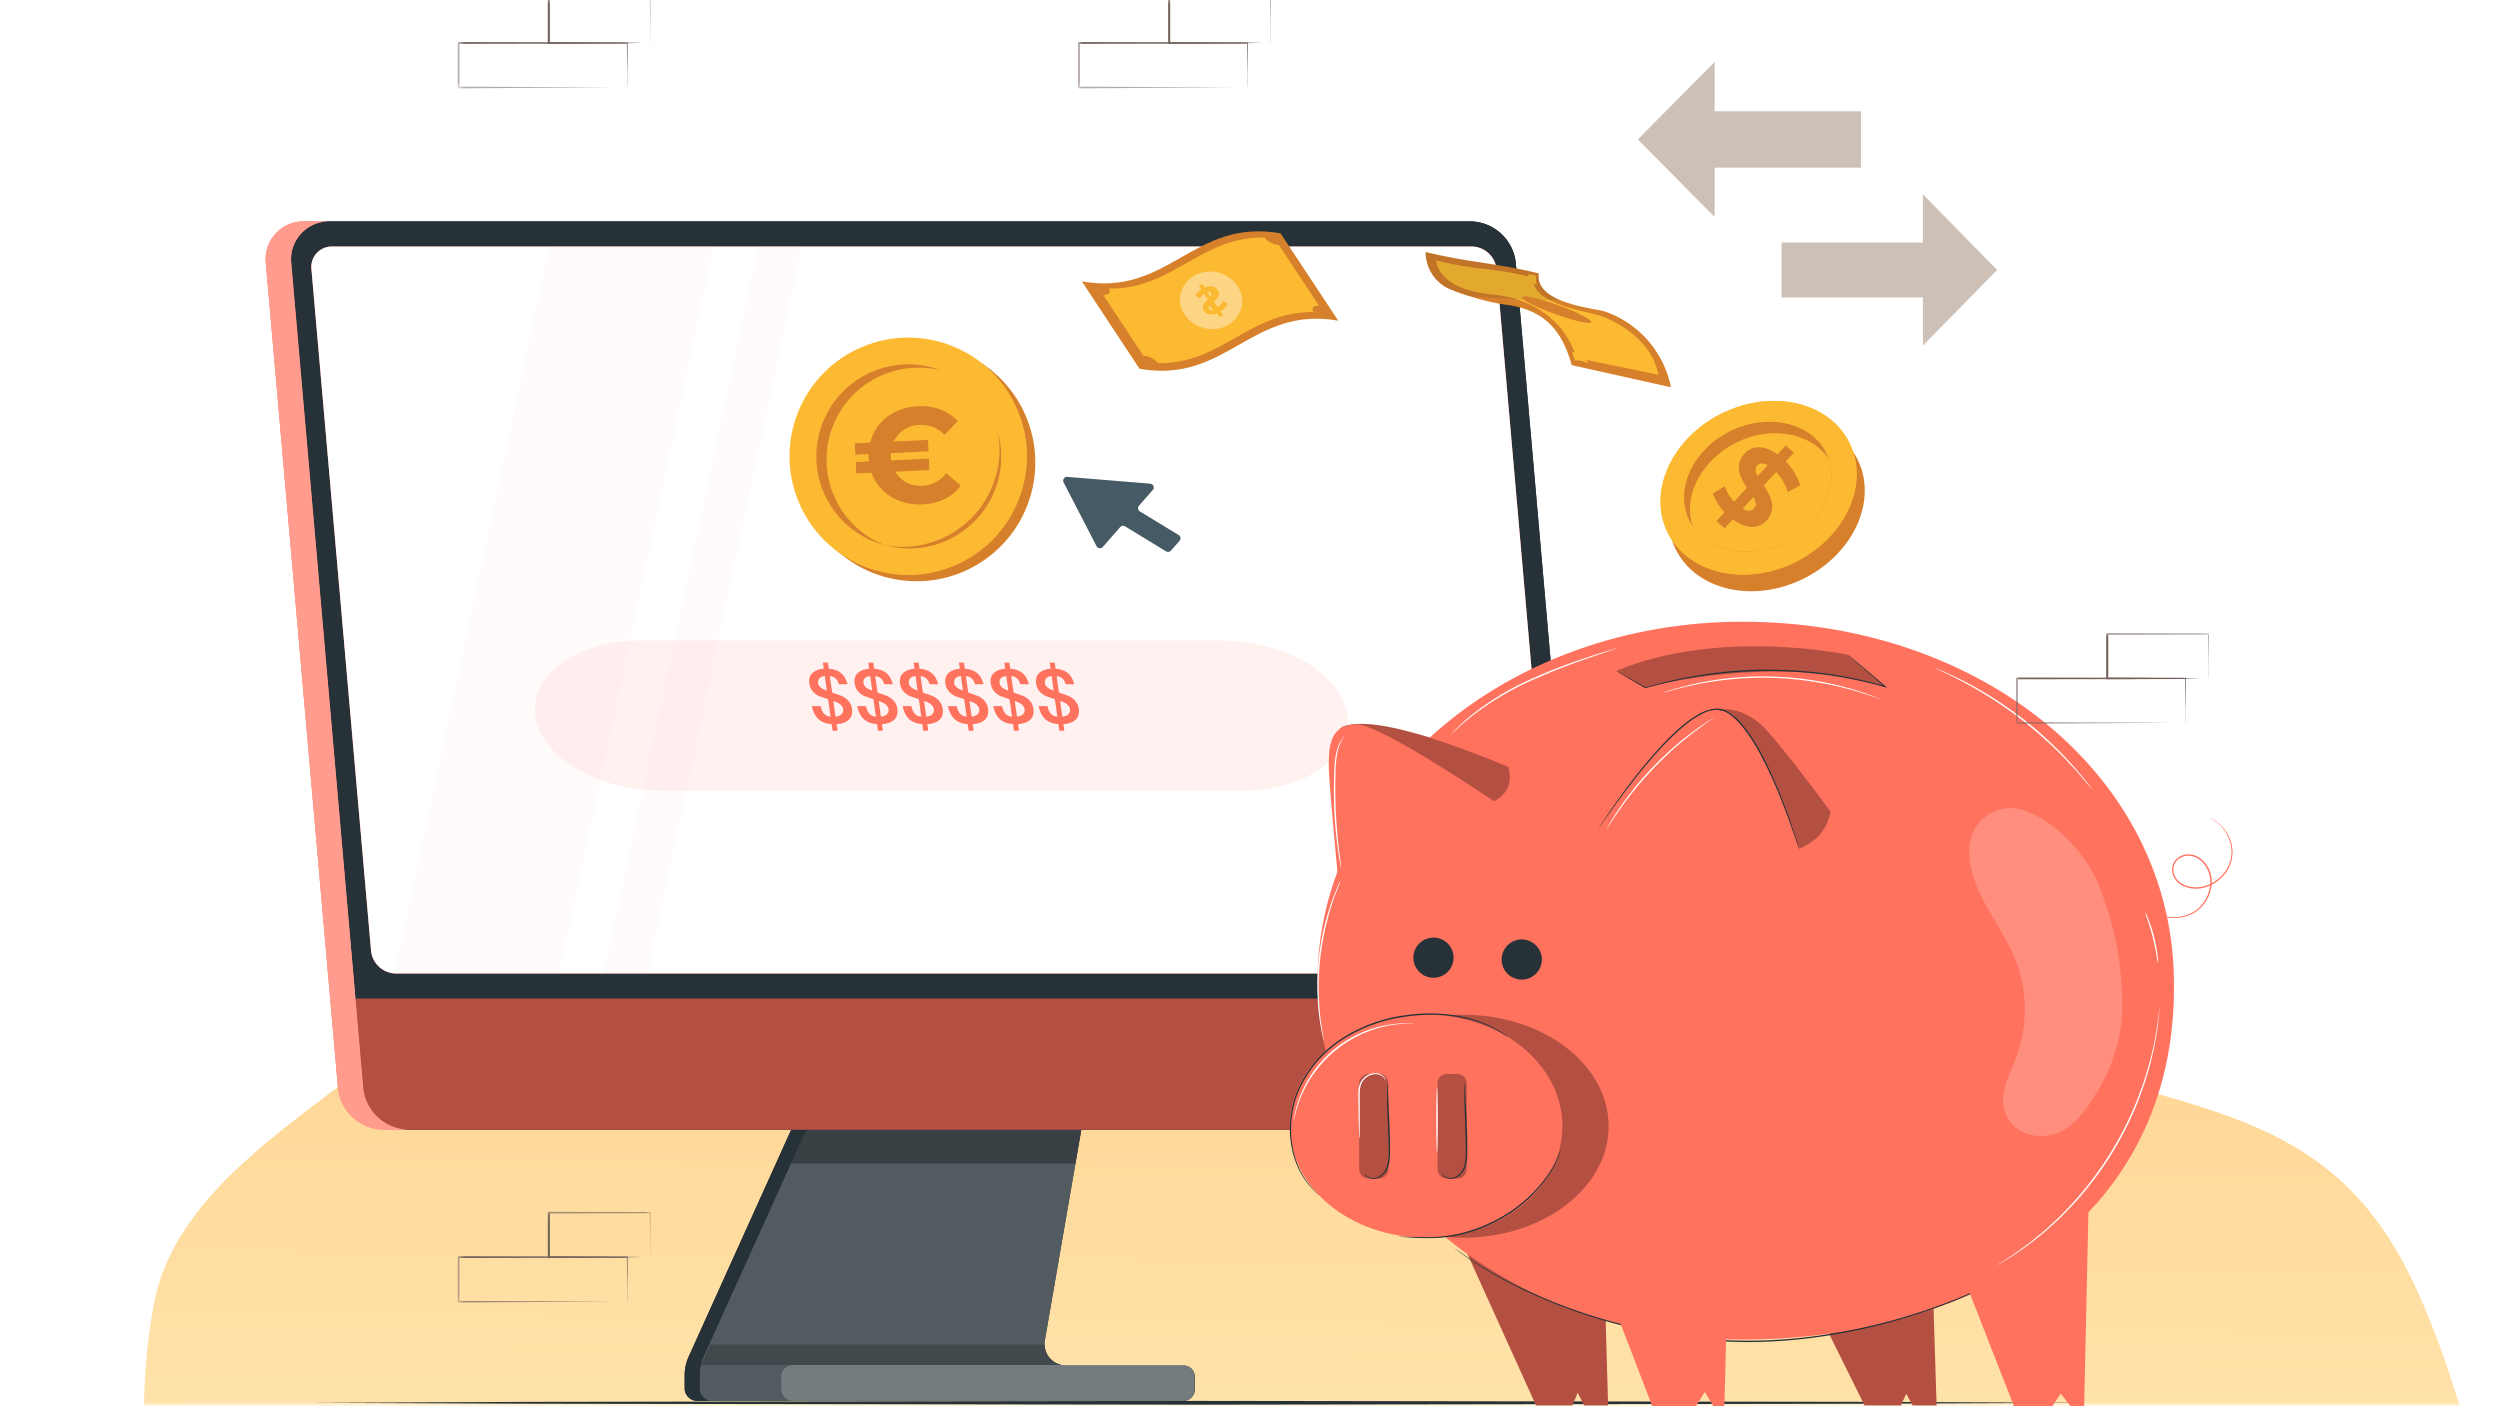<svg width="320" height="180" fill="none" xmlns="http://www.w3.org/2000/svg"><g clip-path="url(#a)"><mask id="b" style="mask-type:luminance" maskUnits="userSpaceOnUse" x="0" y="0" width="320" height="180"><path d="M320 0H0v180h320V0Z" fill="#fff"/></mask><g mask="url(#b)"><mask id="c" style="mask-type:luminance" maskUnits="userSpaceOnUse" x="0" y="0" width="320" height="180"><path d="M320 0H0v180h320V0Z" fill="#fff"/></mask><g mask="url(#c)"><path fill-rule="evenodd" clip-rule="evenodd" d="M328.977 246.488c-4.689 23.454-9.402 34.064-28.053 51.513-18.877 17.668-56.935 24.154-91.606 16.992-33.717-6.966-51.825-37.847-82.519-52.96-27.261-13.421-64.305-11.032-85.408-29.715-21.31-18.867-25.471-44.327-21.743-65.146 3.441-19.202 28.841-28.026 41.272-43.819 13.101-16.65 10.015-42.669 33.622-51.343 23.911-8.788 58.427-3.644 87.095 6.982 26.667 9.882 38.303 33.736 61.759 48.177 26.427 16.273 49.456 9.998 63.01 32.321 13.273 21.862 22.521 83.126 18.336 104.064l4.235-17.066Z" fill="url(#d)"/></g></g><mask id="e" style="mask-type:luminance" maskUnits="userSpaceOnUse" x="40" y="81" width="26" height="12"><path d="M65.364 81.033H40.673v11.62h24.691v-11.62Z" fill="#fff"/></mask><g mask="url(#e)" fill="#73625C"><path d="M62.364 92.55v-1.518c0-.97-.024-2.426-.039-4.187l.068.068-21.613.038c.048-.048-.112.107.106-.111v5.72l-.106-.121 15.38.048 4.539.03h.048l-4.514.029-15.453.106h-.107V86.83c.218-.218.058-.063.111-.111l21.575.044h.068v.067c0 1.8-.029 3.231-.039 4.226v1.388a.86.86 0 0 1-.024.106Z"/><path d="M65.29 86.84a.396.396 0 0 1 0-.106v-1.447c0-1.004 0-2.425-.043-4.153l.082.078-12.967.034.112-.112v5.701l-.15-.106 9.272.053 2.704.029h.99c-.077.005-.16.005-.237 0h-.709l-2.69.082-9.345.053h-.102v-5.802l.112-.111 12.967.034h.078v.077c0 1.756-.035 3.188-.044 4.197v1.13c0 .122-.015.248-.03.369Z"/></g><path d="m39.704 179.559 28.504-.122 28.504-.044 57.009-.079 57.008.079 28.504.044 28.504.122-28.504.117-28.504.044-57.008.079-57.009-.079-28.504-.044-28.504-.117ZM89.575 176.048v1.682a1.618 1.618 0 0 0 1.617 1.576h60.279a1.46 1.46 0 0 0 1.456-1.455v-1.617a1.46 1.46 0 0 0-1.456-1.456H136.44a2.748 2.748 0 0 1-2.749-2.733c0-.169.016-.331.049-.501l5.255-30.362h-34.243l-14.66 32.448a5.936 5.936 0 0 0-.517 2.418Z" fill="#263238"/><path opacity=".2" d="M152.887 176.226v1.617c0 .8-.638 1.447-1.439 1.455H91.152a1.619 1.619 0 0 1-1.617-1.576v-1.682a5.892 5.892 0 0 1 .525-2.426l14.692-32.432h34.244l-5.264 30.378a2.75 2.75 0 0 0 2.135 3.154c.185.04.38.056.574.056h14.991c.8 0 1.447.639 1.455 1.44v.016Z" fill="#fff"/><path d="m88.16 173.63 14.66-32.448h1.932l-14.66 32.448a5.973 5.973 0 0 0-.517 2.426v1.682a1.619 1.619 0 0 0 1.617 1.576h-1.94a1.619 1.619 0 0 1-1.617-1.576v-1.682c0-.841.177-1.666.525-2.426Z" fill="#263238"/><path opacity=".3" d="M104.753 141.182h34.244l-1.343 7.754h-36.402l3.501-7.754Z" fill="#000"/><path d="M198.393 144.594H52.299a5.946 5.946 0 0 1-5.805-5.345L37.252 33.681a4.85 4.85 0 0 1 4.851-5.344h146.118a5.933 5.933 0 0 1 5.806 5.344l9.242 105.568a4.85 4.85 0 0 1-4.876 5.345Z" fill="#263238"/><path d="m202.267 127.832 1.002 11.417a4.85 4.85 0 0 1-4.851 5.345H52.299a5.933 5.933 0 0 1-5.805-5.345l-1.003-11.417h156.776Z" fill="#FF725E"/><path opacity=".3" d="m202.267 127.832 1.002 11.417a4.85 4.85 0 0 1-4.851 5.345H52.299a5.933 5.933 0 0 1-5.805-5.345l-1.003-11.417" fill="#000"/><path d="M50.65 124.606h145.9a2.617 2.617 0 0 0 2.661-2.563c0-.114 0-.219-.017-.332l-7.641-87.262a3.23 3.23 0 0 0-3.153-2.894H42.508a2.616 2.616 0 0 0-2.66 2.563c0 .113 0 .218.016.331l7.633 87.254a3.237 3.237 0 0 0 3.153 2.903Z" fill="#FF725E"/><path opacity=".6" d="M50.65 124.606h145.9a2.617 2.617 0 0 0 2.661-2.563c0-.114 0-.219-.017-.332l-7.641-87.262a3.23 3.23 0 0 0-3.153-2.894H42.508a2.616 2.616 0 0 0-2.66 2.563c0 .113 0 .218.016.331l7.633 87.254a3.237 3.237 0 0 0 3.153 2.903Z" fill="#fff"/><path d="M38.902 28.337h3.234a4.855 4.855 0 0 0-4.876 4.827c0 .17 0 .347.025.517l9.21 105.568c.298 3 2.797 5.296 5.805 5.345h-3.234a5.952 5.952 0 0 1-5.806-5.345L34.026 33.681a4.849 4.849 0 0 1 4.876-5.344Z" fill="#FF725E"/><path opacity=".3" d="M38.902 28.337h3.234a4.855 4.855 0 0 0-4.876 4.827c0 .17 0 .347.025.517l9.21 105.568c.298 3 2.797 5.296 5.805 5.345h-3.234a5.952 5.952 0 0 1-5.806-5.345L34.026 33.681a4.849 4.849 0 0 1 4.876-5.344Z" fill="#fff"/><path d="M148.819 48.842a7.578 7.578 0 0 1-7.463 7.69H97.151a9.401 9.401 0 0 1-9.178-8.442v-.752c-.056-4.196 3.3-7.633 7.496-7.69h44.173a9.388 9.388 0 0 1 9.177 8.442v.752Z" fill="#FF725E"/><path d="M147.009 48.842c.056 4.189-3.291 7.633-7.48 7.69H97.152a9.401 9.401 0 0 1-9.178-8.442v-.752c-.056-4.196 3.3-7.633 7.496-7.69H137.83a9.39 9.39 0 0 1 9.178 8.442c-.008.25 0 .501 0 .752Z" fill="#fff" opacity=".1"/><path d="m92.85 89.287.09 1.06h-.81l-.088-1.051a4.421 4.421 0 0 1-2.426-.81l.348-.962a3.981 3.981 0 0 0 1.956.728l-.17-1.9c-1.075-.259-2.231-.599-2.345-1.916-.08-.962.542-1.803 2.006-1.949l-.089-1.067h.809l.088 1.051a4.223 4.223 0 0 1 1.973.574l-.299.962a4.127 4.127 0 0 0-1.617-.517l.17 1.916c1.075.259 2.248.59 2.369 1.9.145.995-.493 1.828-1.965 1.981Zm-1.132-4.043-.146-1.682c-.662.106-.921.445-.88.858.04.412.46.647 1.026.808v.016Zm1.949 2.192c-.04-.461-.477-.68-1.06-.81l.154 1.675c.68-.154.954-.486.906-.882v.017ZM100.435 87.177c.105 1.164-.655 2.126-2.426 2.126a4.44 4.44 0 0 1-2.563-.768l.437-.954a3.404 3.404 0 0 0 2.013.655c.882 0 1.367-.388 1.31-1.019-.056-.63-.493-1.027-1.868-1.027h-1.617v-3.614h3.89l.097 1.035h-2.855v1.536h.631c1.989 0 2.846.85 2.951 2.03ZM101.042 85.891c-.194-2.175.889-3.404 2.466-3.404 1.577 0 2.887 1.23 3.073 3.404.186 2.175-.898 3.412-2.474 3.412-1.577 0-2.879-1.228-3.065-3.412Zm4.302 0c-.146-1.617-.809-2.337-1.747-2.337-.938 0-1.455.736-1.318 2.337.138 1.601.809 2.345 1.73 2.345.922 0 1.472-.744 1.335-2.345ZM107.462 85.891c-.194-2.175.889-3.404 2.466-3.404 1.577 0 2.887 1.23 3.073 3.404.185 2.175-.898 3.412-2.474 3.412-1.577 0-2.919-1.228-3.065-3.412Zm4.302 0c-.146-1.617-.809-2.337-1.739-2.337s-1.464.736-1.326 2.337c.137 1.601.808 2.345 1.73 2.345.922 0 1.431-.744 1.294-2.345h.041ZM113.8 85.891c-.194-2.175.89-3.404 2.426-3.404s2.886 1.23 3.072 3.404c.186 2.175-.897 3.412-2.474 3.412-1.577 0-2.838-1.228-3.024-3.412Zm4.301 0c-.145-1.617-.808-2.337-1.738-2.337-.93 0-1.463.736-1.326 2.337.138 1.601.809 2.345 1.731 2.345.921 0 1.471-.744 1.333-2.345ZM121.805 88.487c.017.275-.04.55-.145.809l-.364 1.333h-.809l.251-1.447a.8.8 0 0 1-.509-.703.682.682 0 0 1 .533-.801c.057-.008.114-.016.17-.008.445-.032.833.3.873.744v.073ZM122.266 85.891c-.194-2.175.889-3.404 2.466-3.404 1.576 0 2.886 1.23 3.072 3.404.186 2.175-.897 3.412-2.474 3.412-1.577 0-2.878-1.228-3.064-3.412Zm4.301 0c-.145-1.617-.808-2.337-1.738-2.337-.93 0-1.464.736-1.326 2.337.137 1.601.808 2.345 1.73 2.345.922 0 1.472-.744 1.334-2.345ZM128.646 85.891c-.194-2.175.898-3.404 2.467-3.404 1.568 0 2.886 1.23 3.072 3.404.186 2.175-.889 3.412-2.474 3.412-1.585 0-2.879-1.228-3.065-3.412Zm4.302 0c-.145-1.617-.809-2.337-1.739-2.337-.929 0-1.463.736-1.326 2.337.138 1.601.809 2.345 1.731 2.345s1.472-.744 1.334-2.345ZM138.098 86.32l-.331-3.744h1.229l.323 3.695c.121 1.367.809 1.957 1.86 1.957 1.051 0 1.617-.59 1.504-1.957l-.324-3.695h1.213l.332 3.744c.17 1.932-.809 2.983-2.636 2.983a2.955 2.955 0 0 1-3.162-2.74c0-.081-.008-.162 0-.243h-.008ZM145.263 88.511l.347-.962c.655.469 1.44.727 2.248.736 1.035 0 1.439-.372 1.391-.865-.121-1.432-3.979-.494-4.197-2.96-.097-1.067.679-1.973 2.499-1.973a4.497 4.497 0 0 1 2.256.582l-.299.962a3.923 3.923 0 0 0-1.876-.525c-1.027 0-1.407.396-1.359.897.122 1.415 3.97.494 4.181 2.927.096 1.068-.688 1.973-2.507 1.973a4.66 4.66 0 0 1-2.684-.792ZM151.271 82.576h2.894a3.662 3.662 0 0 1 3.914 3.315c.17 1.99-1.181 3.324-3.332 3.324h-2.902l-.574-6.639Zm3.331 5.595a2.01 2.01 0 0 0 2.24-1.738 2.047 2.047 0 0 0 0-.542 2.436 2.436 0 0 0-2.563-2.28h-1.691l.397 4.552h1.625l-.008.008ZM158.911 88.487a.692.692 0 0 1 .711-.809c.445 0 .809.364.809.809a.696.696 0 0 1-.574.8c-.04 0-.089.009-.13.009a.858.858 0 0 1-.816-.81Z" fill="#FF725E"/><g opacity=".2" fill="#fff"><path d="m106.652 45.05-1.407 5.79h-1.14l-1.811-4.286-1.075 4.285h-1.148l-2.427-5.79h1.116l1.82 4.4 1.115-4.4h.995l1.844 4.432 1.099-4.431h1.019ZM107.356 45.074a.57.57 0 0 1 .501-.623h.105a.687.687 0 0 1 .711.599.574.574 0 0 1-.492.647h-.114a.696.696 0 0 1-.711-.623Zm.259 1.35h1.027l.387 4.415h-1.034l-.38-4.415ZM113.024 50.62a1.542 1.542 0 0 1-.97.292 1.495 1.495 0 0 1-1.61-1.366v-.122l-.186-2.126h-.727l-.073-.809h.728l-.089-1.01h1.035l.089 1.01h1.18l.073.809h-1.181l.178 2.102a.633.633 0 0 0 .598.663h.074a.943.943 0 0 0 .566-.178l.323.736h-.008ZM118.021 48.309l.226 2.53h-1.035l-.21-2.425c-.073-.809-.493-1.173-1.156-1.173-.664 0-1.189.453-1.116 1.334l.194 2.232h-.995l-.541-6.137h1.035l.193 2.232c.373-.389.89-.59 1.424-.559a1.9 1.9 0 0 1 1.981 1.82v.146ZM123.39 44.702l.534 6.137h-.995l-.048-.566a1.631 1.631 0 0 1-1.407.623 2.43 2.43 0 0 1-2.426-2.264 2.057 2.057 0 0 1 1.9-2.208 2.056 2.056 0 0 1 1.609.59l-.194-2.272 1.027-.04Zm-.679 3.93a1.435 1.435 0 0 0-1.431-1.383 1.174 1.174 0 0 0-1.197 1.383c.025.776.663 1.39 1.439 1.383a1.157 1.157 0 0 0 1.213-1.1c0-.097 0-.186-.024-.283ZM127.449 46.376l.08.987h-.242c-.809 0-1.237.468-1.164 1.366l.194 2.143h-1.067l-.389-4.415h.987l.056.647c.324-.526.93-.809 1.545-.728ZM132.154 48.252l.227 2.587h-.97l-.049-.533a1.428 1.428 0 0 1-1.342.59 1.612 1.612 0 0 1-1.755-1.318c-.065-.736.38-1.318 1.714-1.318h1.149v-.065c-.057-.606-.453-.962-1.189-.962a2.023 2.023 0 0 0-1.294.437l-.477-.752a2.9 2.9 0 0 1 1.828-.542 1.91 1.91 0 0 1 2.142 1.641c.008.081.016.154.016.235Zm-.921 1.205-.049-.51h-1.083c-.704 0-.874.267-.809.59.065.324.364.607.898.607.461.032.889-.25 1.043-.687ZM140.128 46.424l-1.245 4.415h-.995l-1.407-3.04-.889 3.04h-.995l-2.005-4.415h.978l1.448 3.235.929-3.235h.874L138.3 49.7l.906-3.275h.922Z"/></g><path d="m94.257 75.34.202 2.336H93.23l-.21-2.32-2.976-4.31h1.31l2.231 3.234 1.675-3.234h1.212l-2.215 4.293ZM96.546 75.145a2.29 2.29 0 0 1 1.98-2.57c.146-.017.3-.025.445-.017a2.82 2.82 0 0 1 2.927 2.587 2.294 2.294 0 0 1-2.425 2.596 2.826 2.826 0 0 1-2.927-2.596Zm4.196 0a1.62 1.62 0 0 0-1.617-1.576 1.342 1.342 0 0 0-1.383 1.285c0 .097 0 .194.024.291 0 .89.728 1.618 1.618 1.618a1.338 1.338 0 0 0 1.391-1.278c0-.114 0-.227-.033-.34ZM107.753 72.614l.444 5.062h-1.132l-.056-.639c-.38.47-.962.736-1.569.704a2.208 2.208 0 0 1-2.361-2.038v-.194l-.259-2.895h1.189l.235 2.733c.081.922.557 1.35 1.302 1.35.743 0 1.342-.509 1.253-1.52l-.227-2.563h1.189-.008ZM112.231 72.558l.097 1.132a1.619 1.619 0 0 0-.275 0c-.897 0-1.423.534-1.334 1.568l.219 2.426h-1.189l-.437-5.061h1.124l.065.743a1.817 1.817 0 0 1 1.73-.808ZM115.886 71.046h1.229l.582 6.63h-1.237l-.574-6.63ZM124.102 74.781l.259 2.895h-1.188l-.243-2.749c-.073-.898-.558-1.334-1.318-1.334s-1.366.51-1.277 1.528l.226 2.555h-1.189l-.444-5.062h1.132l.056.655a2.026 2.026 0 0 1 1.682-.711 2.195 2.195 0 0 1 2.304 2.078v.145ZM125.249 75.145a2.32 2.32 0 0 1 2.03-2.58c.162-.015.323-.023.485 0a2.512 2.512 0 0 1 2.264 1.181l-.865.526a1.617 1.617 0 0 0-1.318-.695 1.34 1.34 0 0 0-1.415 1.261c0 .105 0 .21.016.315 0 .89.72 1.618 1.617 1.618h.057a1.3 1.3 0 0 0 1.197-.704l.954.534a2.059 2.059 0 0 1-2.054 1.18 2.858 2.858 0 0 1-2.968-2.628v-.008ZM130.707 75.145a2.31 2.31 0 0 1 1.998-2.58c.153-.015.315-.023.469-.007a2.832 2.832 0 0 1 2.927 2.587 2.317 2.317 0 0 1-1.989 2.588 1.967 1.967 0 0 1-.486.008 2.837 2.837 0 0 1-2.919-2.596Zm4.197 0a1.62 1.62 0 0 0-1.617-1.576 1.328 1.328 0 0 0-1.383 1.269c0 .105 0 .21.024.307 0 .89.728 1.618 1.617 1.618a1.333 1.333 0 0 0 1.391-1.262c0-.121 0-.243-.032-.356ZM145.666 74.781l.259 2.895h-1.189l-.242-2.749c-.073-.898-.534-1.334-1.254-1.334-.719 0-1.269.51-1.18 1.52l.226 2.563h-1.188l-.235-2.749c-.081-.898-.542-1.334-1.261-1.334-.72 0-1.269.51-1.181 1.52l.227 2.563h-1.189l-.437-5.062h1.165l.056.647a1.922 1.922 0 0 1 1.618-.703 2.06 2.06 0 0 1 1.778.849 2.307 2.307 0 0 1 4.092 1.374h-.065ZM152.038 75.525h-3.97c.227.76.954 1.27 1.746 1.213.502.033.995-.17 1.326-.55l.704.728a2.368 2.368 0 0 1-1.965.809 2.844 2.844 0 0 1-3.024-2.596 2.272 2.272 0 0 1 2.386-2.587 2.74 2.74 0 0 1 2.789 2.62c.008.113.008.25.008.363Zm-4.043-.809h2.871a1.54 1.54 0 0 0-1.544-1.228 1.257 1.257 0 0 0-1.327 1.18v.073-.025Z" fill="#FF725E"/><g opacity=".1" fill="#fff"><path d="M102.659 31.563h-5.62l-19.77 93.043h5.612l19.778-93.043ZM71.594 124.606l19.778-93.043H70.284l-19.778 93.043h21.088Z"/></g><path opacity=".2" d="M99.99 176.242v1.544c0 .841.679 1.52 1.52 1.52h49.93c.8 0 1.447-.655 1.447-1.455v-1.617c0-.801-.647-1.448-1.447-1.455h-14.999c-.186 0-.372-.017-.558-.057H101.51c-.841 0-1.52.679-1.52 1.52Z" fill="#fff"/><path opacity=".2" d="M89.72 174.722h46.162a2.746 2.746 0 0 1-2.183-2.62H90.901l-1.18 2.62Z" fill="#000"/><path d="M147.566 59.257h-7.294l2.523-6.428 4.771 6.428Z" fill="#fff"/><path d="M145.634 63.655h-1.706l-1.52-8.708h1.698l1.528 8.708Z" fill="#fff"/><path d="M89.575 176.048v1.682a1.618 1.618 0 0 0 1.617 1.576h60.279a1.46 1.46 0 0 0 1.456-1.455v-1.617a1.46 1.46 0 0 0-1.456-1.456H136.44a2.748 2.748 0 0 1-2.749-2.733c0-.169.016-.331.049-.501l5.255-30.362h-34.243l-14.66 32.448a5.936 5.936 0 0 0-.517 2.418Z" fill="#263238"/><path opacity=".2" d="M152.887 176.226v1.617c0 .8-.638 1.447-1.439 1.455H91.152a1.619 1.619 0 0 1-1.617-1.576v-1.682a5.892 5.892 0 0 1 .525-2.426l14.692-32.432h34.244l-5.264 30.378a2.75 2.75 0 0 0 2.135 3.154c.185.04.38.056.574.056h14.991c.8 0 1.447.639 1.455 1.44v.016Z" fill="#fff"/><path d="m88.16 173.63 14.66-32.448h1.932l-14.66 32.448a5.973 5.973 0 0 0-.517 2.426v1.682a1.619 1.619 0 0 0 1.617 1.576h-1.94a1.619 1.619 0 0 1-1.617-1.576v-1.682c0-.841.177-1.666.525-2.426Z" fill="#263238"/><path opacity=".3" d="M104.753 141.182h34.244l-1.343 7.754h-36.402l3.501-7.754Z" fill="#000"/><path d="M198.393 144.594H52.299a5.946 5.946 0 0 1-5.805-5.345L37.252 33.681a4.85 4.85 0 0 1 4.851-5.344h146.118a5.933 5.933 0 0 1 5.806 5.344l9.242 105.568a4.85 4.85 0 0 1-4.876 5.345Z" fill="#263238"/><path d="m202.267 127.832 1.002 11.417a4.85 4.85 0 0 1-4.851 5.345H52.299a5.933 5.933 0 0 1-5.805-5.345l-1.003-11.417h156.776Z" fill="#FF725E"/><path opacity=".3" d="m202.267 127.832 1.002 11.417a4.85 4.85 0 0 1-4.851 5.345H52.299a5.933 5.933 0 0 1-5.805-5.345l-1.003-11.417" fill="#000"/><path d="M50.65 124.606h145.9a2.617 2.617 0 0 0 2.661-2.563c0-.114 0-.219-.017-.332l-7.641-87.262a3.23 3.23 0 0 0-3.153-2.894H42.508a2.616 2.616 0 0 0-2.66 2.563c0 .113 0 .218.016.331l7.633 87.254a3.237 3.237 0 0 0 3.153 2.903Z" fill="#FF725E"/><path d="M50.65 124.606h145.9a2.617 2.617 0 0 0 2.661-2.563c0-.114 0-.219-.017-.332l-7.641-87.262a3.23 3.23 0 0 0-3.153-2.894H42.508a2.616 2.616 0 0 0-2.66 2.563c0 .113 0 .218.016.331l7.633 87.254a3.237 3.237 0 0 0 3.153 2.903Z" fill="#fff"/><path d="M38.902 28.337h3.234a4.855 4.855 0 0 0-4.876 4.827c0 .17 0 .347.025.517l9.21 105.568c.298 3 2.797 5.296 5.805 5.345h-3.234a5.952 5.952 0 0 1-5.806-5.345L34.026 33.681a4.849 4.849 0 0 1 4.876-5.344Z" fill="#FF725E"/><path opacity=".3" d="M38.902 28.337h3.234a4.855 4.855 0 0 0-4.876 4.827c0 .17 0 .347.025.517l9.21 105.568c.298 3 2.797 5.296 5.805 5.345h-3.234a5.952 5.952 0 0 1-5.806-5.345L34.026 33.681a4.849 4.849 0 0 1 4.876-5.344Z" fill="#fff"/><g filter="url(#f)" opacity=".1"><path d="M170.503 90.458c.1 4.768-5.799 8.69-13.178 8.754H82.659c-8.377-.101-15.315-4.225-16.17-9.61v-.856c-.1-4.777 5.813-8.69 13.207-8.754h74.637c8.377.092 15.329 4.225 16.17 9.61-.014.285 0 .57 0 .856Z" fill="#FF725E"/></g><g opacity=".1" fill="#FFD8D8"><path d="M102.659 31.563h-5.62l-19.77 93.043h5.612l19.778-93.043ZM71.594 124.606l19.778-93.043H70.284l-19.778 93.043h21.088Z"/></g><path opacity=".2" d="M99.99 176.242v1.544c0 .841.679 1.52 1.52 1.52h49.93c.8 0 1.447-.655 1.447-1.455v-1.617c0-.801-.647-1.448-1.447-1.455h-14.999c-.186 0-.372-.017-.558-.057H101.51c-.841 0-1.52.679-1.52 1.52Z" fill="#fff"/><path opacity=".2" d="M89.72 174.722h46.162a2.746 2.746 0 0 1-2.183-2.62H90.901l-1.18 2.62Z" fill="#000"/><path d="m186.954 158.555 9.659 21.334h4.664l.669-1.629.827 1.629h3.059l-.354-12.455-.15-7.358-18.374-1.521Z" fill="#FF725E"/><path opacity=".3" d="m186.954 158.555 9.659 21.334h4.664l.669-1.629.827 1.629h3.059l-.354-12.455-.15-7.358-18.374-1.521Z" fill="#000"/><path d="m229.238 160.842 9.424 19.047h4.663l.666-1.492.83 1.492h3.06l-.358-11.402-.15-6.736-18.135-.909Z" fill="#FF725E"/><path opacity=".3" d="m229.238 160.842 9.424 19.047h4.663l.666-1.492.83 1.492h3.06l-.358-11.402-.15-6.736-18.135-.909Z" fill="#000"/><path d="m282.832 104.704.085.032.251.107c.315.158.608.355.877.584.429.365.791.802 1.073 1.288.373.645.591 1.367.637 2.108a4.402 4.402 0 0 1-.655 2.584 5.03 5.03 0 0 1-2.326 1.986 4.115 4.115 0 0 1-3.353 0 2.463 2.463 0 0 1-1.242-1.316 1.925 1.925 0 0 1 .172-1.844 2.19 2.19 0 0 1 1.643-.873 2.563 2.563 0 0 1 1.721.566 3.735 3.735 0 0 1 1.382 3.038 4.794 4.794 0 0 1-1.074 2.863 4.307 4.307 0 0 1-1.045.938 4.922 4.922 0 0 1-1.178.533 5.379 5.379 0 0 1-2.197.165 5.967 5.967 0 0 1-1.607-.444 5.364 5.364 0 0 1-.92-.509l-.218-.164a.396.396 0 0 1-.072-.065c.39.262.806.487 1.239.67a5.955 5.955 0 0 0 1.589.408 5.393 5.393 0 0 0 2.147-.186 5.063 5.063 0 0 0 1.138-.53c.38-.247.719-.558.998-.916a4.623 4.623 0 0 0 1.013-2.77 3.575 3.575 0 0 0-1.32-2.888 2.414 2.414 0 0 0-1.6-.53 2.027 2.027 0 0 0-1.503.798 1.755 1.755 0 0 0-.151 1.668c.215.54.627.977 1.153 1.224a3.979 3.979 0 0 0 3.221 0 4.862 4.862 0 0 0 2.258-1.908 4.258 4.258 0 0 0 .655-2.505 4.739 4.739 0 0 0-.598-2.065 4.989 4.989 0 0 0-1.012-1.281 5.473 5.473 0 0 0-1.181-.766Z" fill="#FF725E"/><path d="M278.22 124.005c1.403 31.655-25.134 47.452-55.176 47.452-30.041 0-54.398-20.568-54.398-45.939 0-25.37 24.336-45.938 54.398-45.938 30.063 0 54.052 19.079 55.176 44.425Z" fill="#FF725E"/><path opacity=".3" d="M219.253 90.925s3.618-1.156 6.982 2.666c3.365 3.823 8.088 10.319 8.088 10.319-.422 2.114-1.656 3.761-4.05 4.741l-11.02-17.726Z" fill="#000"/><path d="M187.276 158.43c10.286 0 18.625-6.39 18.625-14.273 0-7.882-8.339-14.272-18.625-14.272s-18.625 6.39-18.625 14.272c0 7.883 8.339 14.273 18.625 14.273ZM204.647 106s10.916-16.936 15.916-15.096c5 1.84 9.691 17.747 9.691 17.747M192.304 102.12l-.512-4.588s-6.832-2.863-12.955-4.255c-6.124-1.393-7.326 0-7.326 0l9.684 13.567 11.109-4.724Z" fill="#FF725E"/><path opacity=".3" d="m206.874 85.876 3.622 2.147s17.536-4.653 31.014 0l-4.942-4.206s-16.338-3.507-29.694 2.059ZM187.276 158.43c10.286 0 18.625-6.39 18.625-14.273 0-7.882-8.339-14.272-18.625-14.272s-18.625 6.39-18.625 14.272c0 7.883 8.339 14.273 18.625 14.273Z" fill="#000"/><path d="M182.545 158.43c9.635 0 17.447-6.39 17.447-14.273 0-7.882-7.812-14.272-17.447-14.272-9.636 0-17.447 6.39-17.447 14.272 0 7.883 7.811 14.273 17.447 14.273Z" fill="#FF725E"/><path opacity=".3" d="M176.515 137.461h-1.342c-.66 0-1.195.535-1.195 1.196v11.001c0 .66.535 1.195 1.195 1.195h1.342c.66 0 1.195-.535 1.195-1.195v-11.001c0-.661-.535-1.196-1.195-1.196ZM186.539 137.461h-1.342c-.66 0-1.195.535-1.195 1.196v11.001c0 .66.535 1.195 1.195 1.195h1.342c.66 0 1.196-.535 1.196-1.195v-11.001c0-.661-.536-1.196-1.196-1.196ZM191.245 102.567c1.571-.884 2.412-2.208 1.821-4.395 0 0-8.106-3.496-14.229-4.895-6.124-1.4-7.326 0-7.326 0l9.684 13.567 10.05-4.277Z" fill="#000"/><path d="m191.793 102.939-1.22-.819c-3.612-2.412-14.162-9.305-16.821-9.38-3.672-.108-3.679 3.06-3.672 5.507 0 1.736 1.431 16.821 1.431 16.821" fill="#FF725E"/><path d="M230.255 108.651s-.018-.032-.044-.103l-.103-.312-.401-1.199c-.358-1.037-.88-2.537-1.596-4.363a56.596 56.596 0 0 0-2.864-6.255 22.033 22.033 0 0 0-2.215-3.39 8.387 8.387 0 0 0-1.513-1.488 2.92 2.92 0 0 0-1.99-.677 5.155 5.155 0 0 0-2.044.716c-.616.358-1.206.762-1.757 1.213a30.175 30.175 0 0 0-2.953 2.781 69.28 69.28 0 0 0-4.413 5.29c-1.188 1.556-2.108 2.863-2.737 3.75l-.716 1.038-.19.272c-.042.058-.064.09-.068.086a.397.397 0 0 1 .054-.097l.171-.282a87.793 87.793 0 0 1 3.386-4.85 67.387 67.387 0 0 1 4.395-5.318 29.973 29.973 0 0 1 2.964-2.805 13.25 13.25 0 0 1 1.789-1.232 5.33 5.33 0 0 1 2.119-.716c.386-.039.773.015 1.134.158.347.147.673.33.977.551.58.44 1.099.952 1.546 1.525a21.723 21.723 0 0 1 2.226 3.421 54.118 54.118 0 0 1 2.827 6.263 70.807 70.807 0 0 1 1.543 4.388c.165.522.29.93.358 1.21l.086.318a.426.426 0 0 1 .029.107ZM236.568 83.821c.032.018.065.04.089.065l.251.2.952.798 3.479 2.949.229.197-.294-.082a54.39 54.39 0 0 0-6.399-1.4 55.633 55.633 0 0 0-7.974-.651 57.139 57.139 0 0 0-16.258 2.187h-.047l-2.756-1.614-.716-.434-.186-.118c-.039-.025-.061-.039-.057-.042l.068.031.19.1.741.409 2.781 1.57h-.044a55.607 55.607 0 0 1 6.944-1.574 58.766 58.766 0 0 1 4.448-.533 46.755 46.755 0 0 1 4.903-.154c2.677.025 5.351.247 7.996.666 2.165.343 4.305.823 6.413 1.431l-.061.115-3.439-2.996-.931-.823c-.1-.09-.175-.16-.24-.214a.85.85 0 0 1-.082-.083ZM192.952 132.716a.457.457 0 0 1-.104-.061l-.29-.19-.465-.315c-.19-.114-.419-.236-.669-.379-1.446-.759-3-1.285-4.61-1.564a22.899 22.899 0 0 0-3.357-.311 23.966 23.966 0 0 0-3.858.282 19.685 19.685 0 0 0-8.192 3.186 16.66 16.66 0 0 0-1.79 1.467 14.607 14.607 0 0 0-3.604 5.376 12.91 12.91 0 0 0-.458 7.121c.211.902.53 1.779.941 2.609.326.62.709 1.21 1.142 1.757l.494.588.401.393.247.247c.029.029.053.057.079.086 0 0-.032-.021-.093-.072l-.258-.232-.415-.383c-.15-.172-.319-.358-.512-.58a11.069 11.069 0 0 1-1.178-1.757 11.88 11.88 0 0 1-.977-2.627 12.947 12.947 0 0 1 .427-7.208 13.47 13.47 0 0 1 .894-1.918 14.924 14.924 0 0 1 2.745-3.536 16.46 16.46 0 0 1 1.826-1.482 19.739 19.739 0 0 1 8.274-3.221 23.515 23.515 0 0 1 3.886-.268c1.135.028 2.262.143 3.379.34a15.18 15.18 0 0 1 4.62 1.632c.251.146.476.272.662.393l.458.33.28.207a.64.64 0 0 1 .075.09Z" fill="#263238"/><path d="M177.603 138.714c.029.19.043.379.039.573 0 .397.04.923.069 1.553.053 1.313.161 3.124.211 5.132v1.464c.007.461-.029.919-.104 1.374a2.601 2.601 0 0 1-1.267 1.915 1.546 1.546 0 0 1-1.535-.083 1.074 1.074 0 0 1-.308-.304.437.437 0 0 1-.064-.132c.114.146.254.275.411.375.44.251.98.262 1.432.025a2.516 2.516 0 0 0 1.155-1.828 7.55 7.55 0 0 0 .09-1.342c0-.473 0-.959-.018-1.46-.05-2.005-.136-3.819-.157-5.133v-1.556c0-.194.014-.383.046-.573ZM187.494 138.714c.032.19.047.379.043.573 0 .397.04.923.064 1.553.058 1.313.161 3.124.211 5.132v1.464c.008.461-.024.919-.1 1.374a2.608 2.608 0 0 1-1.266 1.915 1.555 1.555 0 0 1-1.54-.083 1.036 1.036 0 0 1-.304-.304.405.405 0 0 1-.068-.132c.115.146.254.275.412.375.44.251.981.262 1.431.025a2.479 2.479 0 0 0 1.156-1.828c.072-.444.101-.891.09-1.342 0-.473 0-.959-.018-1.46-.05-2.005-.136-3.819-.158-5.133v-1.556c0-.194.015-.383.047-.573ZM199.78 147.264a1.01 1.01 0 0 1-.076.247c-.061.157-.128.397-.264.691a13.606 13.606 0 0 1-1.31 2.379 17.153 17.153 0 0 1-2.649 3.039 20.87 20.87 0 0 1-1.868 1.482c-.705.483-1.442.919-2.208 1.302a19.633 19.633 0 0 1-4.652 1.683 18.842 18.842 0 0 1-3.998.397c-1.149 0-2.072-.068-2.713-.115l-.734-.057a1.263 1.263 0 0 1-.257-.036c.085-.007.172-.007.257 0l.738.025c.64.021 1.567.064 2.709.054a19.231 19.231 0 0 0 3.972-.437 19.791 19.791 0 0 0 4.596-1.682 19.332 19.332 0 0 0 2.186-1.285c.645-.45 1.264-.938 1.854-1.46.999-.887 1.89-1.89 2.66-2.981.519-.737.973-1.518 1.349-2.337.147-.286.225-.523.297-.677.032-.078.068-.157.111-.232Z" fill="#263238"/><path d="M177.389 138.317a3.724 3.724 0 0 0-.247-.358 1.461 1.461 0 0 0-1.024-.462 1.997 1.997 0 0 0-1.51.673c-.222.251-.38.555-.458.88a4.699 4.699 0 0 0-.104 1.096c0 1.539.018 2.934 0 3.936v1.195c.007.147 0 .298-.032.441a2.268 2.268 0 0 1-.04-.441c0-.318-.025-.715-.043-1.195a226.772 226.772 0 0 1-.064-3.936 4.581 4.581 0 0 1 .114-1.142c.086-.354.262-.68.509-.949a2.088 2.088 0 0 1 1.642-.69c.419.021.809.222 1.074.547.068.09.122.187.165.29.014.075.024.111.018.115ZM183.944 139.158c.05 0 .093 1.886.093 4.212 0 2.326-.043 4.212-.093 4.212s-.093-1.886-.093-4.212c0-2.326.039-4.212.093-4.212ZM180.942 131.019a1.03 1.03 0 0 1-.222 0h-.629a15.215 15.215 0 0 0-14.302 11.646c-.071.265-.107.473-.143.612a1.553 1.553 0 0 1-.057.215c0-.076.004-.151.022-.222.024-.14.046-.358.107-.62.154-.762.372-1.506.655-2.229a14.728 14.728 0 0 1 11.406-9.255 13.918 13.918 0 0 1 2.315-.193c.276 0 .487.018.63.021.075 0 .147.007.218.025ZM171.582 112.785a.989.989 0 0 1-.064.204c-.057.15-.133.336-.222.565-.09.23-.218.544-.358.899-.14.354-.279.751-.419 1.202-.14.451-.304.942-.447 1.475a74.9 74.9 0 0 0-.437 1.714 36.892 36.892 0 0 0-.659 3.998 37.185 37.185 0 0 0-.178 4.047c.018.623.028 1.213.075 1.768.046.555.082 1.074.132 1.535.05.462.115.888.165 1.26s.1.691.15.952c.051.261.072.441.1.598.015.068.022.14.022.211a.777.777 0 0 1-.061-.204c-.032-.154-.079-.358-.132-.594a13.337 13.337 0 0 1-.183-.945c-.057-.372-.139-.791-.19-1.263-.05-.473-.121-.984-.157-1.539a69.952 69.952 0 0 1-.093-1.79c-.025-1.36.032-2.72.164-4.072.147-1.35.373-2.692.677-4.016.154-.604.29-1.184.458-1.717.168-.534.315-1.028.469-1.475.154-.448.311-.845.447-1.196.136-.35.261-.647.358-.887l.254-.555a.92.92 0 0 1 .129-.175ZM172.117 94.175s-.147.193-.359.569a5.75 5.75 0 0 0-.597 1.718c-.147.895-.222 1.8-.219 2.71a59.153 59.153 0 0 0 0 3.345c.058 2.37.251 4.513.43 6.059l.229 1.825.064.498a.67.67 0 0 1 0 .179.554.554 0 0 1-.046-.172 40.966 40.966 0 0 0-.096-.49 44.005 44.005 0 0 1-.291-1.825 55.806 55.806 0 0 1-.483-6.085c-.028-1.192 0-2.322.022-3.353.007-.916.093-1.829.261-2.73a5.286 5.286 0 0 1 .662-1.715c.089-.143.19-.279.301-.408a.638.638 0 0 1 .122-.125ZM206.953 82.97c-.072.039-.147.07-.226.093l-.665.235-2.455.842a82.526 82.526 0 0 0-7.935 3.124 37.12 37.12 0 0 0-7.286 4.416c-.856.68-1.518 1.27-1.958 1.693-.229.208-.39.38-.512.487-.057.06-.118.114-.183.165 0 0 .051-.072.158-.19.107-.118.265-.297.483-.512a24.65 24.65 0 0 1 1.929-1.747 35.035 35.035 0 0 1 7.291-4.48 72.363 72.363 0 0 1 7.987-3.085c1.042-.358 1.89-.605 2.473-.784l.677-.204a1.26 1.26 0 0 1 .222-.054ZM219.41 91.838c-.05.046-.104.09-.161.125l-.476.337a50.167 50.167 0 0 0-4.198 3.26c-.906.78-1.854 1.69-2.813 2.68a45.864 45.864 0 0 0-2.574 2.914 39.761 39.761 0 0 0-1.907 2.537 48.75 48.75 0 0 0-1.195 1.79l-.319.486a.639.639 0 0 1-.121.165c.025-.065.053-.126.089-.183.079-.132.172-.3.29-.508.25-.44.641-1.073 1.145-1.814a40.9 40.9 0 0 1 4.456-5.504 43.228 43.228 0 0 1 2.838-2.681 38.38 38.38 0 0 1 2.505-1.98 25.613 25.613 0 0 1 1.772-1.209l.494-.308a.58.58 0 0 1 .175-.107ZM274.567 116.736c.176.283.316.587.423.902.297.748.544 1.51.741 2.291.196.779.343 1.567.44 2.365.057.329.078.666.057.998a7.547 7.547 0 0 1-.186-.977 29.767 29.767 0 0 0-1.174-4.63 6.88 6.88 0 0 1-.301-.949Z" fill="#fff"/><path d="m266.004 157.768-.175.132-.526.358-.859.605-.551.383-.641.415a71.256 71.256 0 0 1-7.931 4.549c-.869.426-1.789.844-2.748 1.281l-1.482.63-.766.322-.787.304-1.614.612-1.69.584c-.568.204-1.155.382-1.749.561-.594.18-1.192.383-1.811.541a73.978 73.978 0 0 1-7.813 1.757 64.774 64.774 0 0 1-8.55.923c-2.867.129-5.737.04-8.589-.268l-1.031-.1c-.358-.036-.68-.093-1.02-.136l-2.004-.287-1.951-.357-.959-.179-.937-.215a69.07 69.07 0 0 1-12.884-4.191 54.727 54.727 0 0 1-8.053-4.295c-.92-.561-1.578-1.073-2.043-1.409l-.523-.383-.171-.133s.064.036.182.118l.533.358c.473.315 1.138.827 2.062 1.382a56.664 56.664 0 0 0 8.066 4.251 69.36 69.36 0 0 0 12.863 4.145l.938.211.955.178 1.947.359 2.001.282c.336.043.672.101 1.016.136l1.03.097c2.846.3 5.709.39 8.565.265a65.754 65.754 0 0 0 8.525-.913 74.52 74.52 0 0 0 7.795-1.743c.619-.157 1.213-.358 1.807-.537a40.747 40.747 0 0 0 1.75-.558l1.685-.576 1.618-.616.788-.297.762-.318 1.482-.623c.959-.437 1.878-.852 2.744-1.27a74.097 74.097 0 0 0 7.953-4.474l.644-.408.555-.376.869-.59.537-.358a.988.988 0 0 1 .186-.129Z" fill="#263238"/><path d="m250.59 161.59 7.193 18.396h4.918l1.07-1.604 1.259 1.604h1.74l.644-29.15-16.824 10.754ZM205.406 164.181l6.085 15.804h5.583l1.145-1.817 1.102 1.832h1.389s.608-17.83 0-18.339c-.609-.507-15.304 2.52-15.304 2.52Z" fill="#FF725E"/><path d="M276.426 128.858v.104c0 .078 0 .182-.025.307l-.108 1.181c-.028.258-.057.541-.085.852-.029.311-.104.645-.162 1.006-.128.716-.232 1.549-.465 2.441-.107.447-.214.916-.329 1.406-.115.49-.29.984-.44 1.503-.283 1.049-.716 2.126-1.128 3.268a42.533 42.533 0 0 1-8.399 13.342c-.848.873-1.639 1.717-2.459 2.43-.404.358-.777.716-1.166 1.045l-1.128.905c-.716.594-1.403 1.049-1.997 1.475-.301.207-.576.408-.837.579l-.734.444-1.016.612-.265.154c-.029.018-.061.032-.093.047 0 0 .025-.025.082-.065l.258-.168.995-.641.715-.458c.258-.171.53-.379.827-.59.587-.433 1.281-.891 1.975-1.492l1.117-.913c.387-.319.755-.687 1.156-1.049.812-.716 1.593-1.56 2.437-2.434a43.403 43.403 0 0 0 8.364-13.284c.423-1.138.852-2.212 1.142-3.25.154-.519.326-1.012.447-1.496l.358-1.399c.24-.888.358-1.714.491-2.43.061-.358.132-.691.175-1.002.043-.312.071-.591.1-.849.064-.497.111-.89.147-1.173l.043-.304c0-.036 0-.069.007-.104Z" fill="#fff"/><path d="M268.646 113.34c-1.636-4.044-5.193-7.874-9.305-9.535a5.32 5.32 0 0 0-7.266 4.653v.079c-.128 2.591.888 5.107 2.148 7.383 1.26 2.276 2.745 4.427 3.715 6.832a17.438 17.438 0 0 1 .143 12.526c-.959 2.548-2.552 5.261-1.109 7.802.944 1.664 2.845 2.484 4.752 2.312 3.654-.333 5.551-3.632 7.283-6.628 1.392-2.412 2.537-6.163 2.606-8.994a39.616 39.616 0 0 0-2.967-16.43Z" fill="#fff" opacity=".2"/><path d="M186.009 122.083a2.575 2.575 0 0 1-2.022 3.024 2.576 2.576 0 0 1-3.025-2.022 2.574 2.574 0 0 1 3.025-3.024 2.578 2.578 0 0 1 2.022 2.022ZM197.306 122.319a2.575 2.575 0 0 1-2.023 3.024 2.574 2.574 0 0 1-3.024-2.022 2.574 2.574 0 0 1 3.028-3.024 2.575 2.575 0 0 1 2.019 2.022Z" fill="#263238"/><path d="M267.801 101.064a1.912 1.912 0 0 1-.179-.193c-.121-.147-.279-.358-.479-.576-.201-.218-.459-.562-.763-.91-.304-.346-.64-.755-1.041-1.177-.401-.422-.823-.898-1.306-1.385-.483-.486-1.006-.995-1.561-1.532a59.136 59.136 0 0 0-3.804-3.245c-1.403-1.1-2.806-2.037-4.109-2.864-.655-.4-1.274-.787-1.875-1.116-.601-.33-1.152-.645-1.671-.917-.519-.271-.988-.5-1.4-.715-.411-.215-.776-.376-1.073-.509l-.68-.318a2.065 2.065 0 0 1-.233-.122c.086.022.168.05.247.086l.698.287c.301.125.666.282 1.074.483.407.2.901.411 1.431.687.53.275 1.092.555 1.686.894.594.34 1.231.716 1.893 1.106 1.31.82 2.716 1.79 4.13 2.864 1.414 1.073 2.688 2.211 3.808 3.27a56.625 56.625 0 0 1 1.553 1.547c.48.5.906.966 1.292 1.406.387.44.716.841 1.024 1.196.308.354.544.669.74.93l.455.598c.054.071.1.146.143.225ZM240.745 89.5a2.776 2.776 0 0 1-.279-.081l-.787-.272a20.806 20.806 0 0 0-1.246-.412c-.49-.143-1.042-.337-1.668-.487l-.98-.261c-.34-.086-.698-.157-1.074-.24-.737-.179-1.536-.308-2.376-.454a42.13 42.13 0 0 0-11.045-.319c-.845.1-1.65.183-2.394.319-.376.06-.737.11-1.074.179l-.991.2c-.634.118-1.196.276-1.696.394-.501.118-.924.236-1.267.34l-.802.221a1.544 1.544 0 0 1-.283.069c.09-.04.179-.075.272-.104l.791-.258c.358-.114.766-.243 1.264-.358.497-.114 1.073-.297 1.692-.422l.992-.215c.357-.072.715-.121 1.073-.19.748-.142 1.554-.229 2.402-.336 3.697-.397 7.43-.29 11.094.318.841.154 1.643.29 2.38.477.358.085.716.157 1.074.25l.977.272c.626.161 1.177.358 1.667.515.491.158.902.312 1.239.444l.776.304c.093.029.183.065.269.108Z" fill="#fff"/><path d="M145.855 47.2c11.14 1.99 14.316-8.106 25.443-6.153l-7.389-11.18c-11.131-1.979-14.303 8.132-25.431 6.152l7.377 11.181Z" fill="#D6802B"/><path d="m146.347 45.53-5.155-7.8c.747.087 1.042-.317.727-.795 8.15.127 11.756-6.658 19.906-6.53.48.555 1.154.895 1.872.95l5.155 7.8c-.746-.089-1.042.316-.724.797-8.15-.127-11.756 6.658-19.906 6.53a2.73 2.73 0 0 0-1.875-.953Z" fill="#FCBA33"/><path opacity=".4" d="M154.999 37.506a.22.22 0 0 1 .029.202.725.725 0 0 1-.144.227l-.365-.555a.55.55 0 0 1 .295-.01c.074.02.141.07.185.136ZM154.881 39.135l.366.554a.502.502 0 0 1-.288.017.31.31 0 0 1-.184-.13.227.227 0 0 1-.033-.207.616.616 0 0 1 .139-.234Z" fill="#fff"/><path opacity=".4" d="M151.624 40.24c1.224 1.81 3.598 2.412 5.491 1.4 1.832-1.072 2.461-3.246 1.304-4.996-1.224-1.81-3.597-2.413-5.488-1.396-1.834 1.068-2.463 3.242-1.307 4.992Zm2.506-.449a.796.796 0 0 1-.151-.538.963.963 0 0 1 .195-.466c.132-.163.276-.316.431-.453l-.48-.727a1.926 1.926 0 0 0-.541.607l-.572-.4c.182-.312.434-.578.738-.773l-.307-.465c.144-.094.3-.169.448-.255l.315.477c.304-.154.656-.2.992-.133.272.059.517.222.672.456.118.154.173.35.153.543a1.018 1.018 0 0 1-.196.472c-.129.167-.274.32-.43.464l.47.711c.155-.102.29-.226.408-.368.115-.128.21-.278.282-.436l.593.387a1.704 1.704 0 0 1-.333.498c-.167.18-.353.338-.563.47l.307.465c-.142.095-.299.169-.447.256l-.315-.477a1.69 1.69 0 0 1-.983.127 1.06 1.06 0 0 1-.702-.43l.016-.011Z" fill="#fff"/><path d="m213.879 49.566-12.699-2.83c-1.318-4.706-3.7-7.15-8.543-7.744a29.505 29.505 0 0 1-4.442-1.053c-.978-.28-1.93-.625-2.86-1.037a5.145 5.145 0 0 1-2.85-4.645c5.7 1.391 8.793 1.354 14.486 2.745-.243 1.598.969 2.637 2.558 3.341 2.216.974 5.168 1.292 5.921 1.54a12.92 12.92 0 0 1 8.429 9.682Z" fill="#D6802B"/><path d="M212.273 47.979c-.819-4.421-5.213-6.813-7.578-7.612-1.291-.437-8.804-1.427-8.444-4.845-5.697-1.395-6.749-.797-12.446-2.191.184 1.082.989 3.81 7.448 4.398 4.858.442 9.177 3.366 10.505 8.06 4.032.9 6.483 1.282 10.515 2.19Z" fill="#FCBA33"/><path d="M196.69 36.475a1.609 1.609 0 0 1-1.121-1.336 2.09 2.09 0 0 1 1.047.166c-.03.392-.001.783.074 1.17ZM203.262 46.484a2.377 2.377 0 0 0-2.024-1.422l.371 1.074a3.36 3.36 0 0 1 1.653.348Z" fill="#FCBA33"/><path opacity=".1" d="M199.528 38.328c-1.045.294-8.455-.199-11.334-.405a21.994 21.994 0 0 1-2.86-1.037 5.145 5.145 0 0 1-2.85-4.644c5.7 1.39 8.793 1.353 14.486 2.745-.243 1.597.969 2.636 2.558 3.34Z" fill="#000"/><path d="M194.828 38.033c-.121.322 1.779 1.295 4.228 2.172 2.449.878 4.528 1.334 4.623 1.034.096-.3-1.779-1.295-4.228-2.173-2.449-.877-4.533-1.345-4.623-1.033ZM237.779 58.828c2.587 5.269-.534 12.092-6.965 15.26-6.432 3.168-13.753 1.46-16.34-3.81-2.587-5.268.546-12.09 6.977-15.247 6.432-3.156 13.741-1.483 16.328 3.797Z" fill="#D6802B"/><path d="M236.745 56.716c2.587 5.257-.534 12.091-6.965 15.248-6.431 3.156-13.741 1.46-16.328-3.797-2.586-5.257.534-12.092 6.966-15.26 6.431-3.168 13.74-1.46 16.327 3.81Z" fill="#FCBA33"/><path d="M236.745 56.716c2.587 5.257-.534 12.091-6.965 15.248-6.431 3.156-13.741 1.46-16.328-3.797-2.586-5.257.534-12.092 6.966-15.26 6.431-3.168 13.74-1.46 16.327 3.81Z" fill="#FCBA33"/><path d="M233.756 57.974c.119.261.226.51.321.76v.059c1.257 3.832-1.092 8.413-5.566 10.62-4.473 2.207-9.564 1.27-11.866-2.077-.13-.225-.272-.463-.403-.712-1.934-3.94.415-9.065 5.233-11.438 4.817-2.374 10.335-1.104 12.281 2.788Z" fill="#D6802B"/><path d="M234.077 58.733v.06c1.258 3.832-1.092 8.413-5.565 10.62-4.474 2.207-9.564 1.27-11.866-2.077-1.258-3.82 1.091-8.425 5.589-10.68 4.497-2.254 9.576-1.245 11.842 2.077Z" fill="#FCBA33"/><path d="M222.932 58.56c.981-1.616 2.773-1.718 4.599-.406l1.04-1.134 1.051.923-1.04 1.134a7.585 7.585 0 0 1 1.852 3.041l-1.611.889a6.305 6.305 0 0 0-1.468-2.589l-1.59 1.728c.773 1.193 1.575 2.576.682 4.052-.894 1.476-2.78 1.698-4.65.289l-1.039 1.134-1.051-.922 1.036-1.145a6.985 6.985 0 0 1-1.509-2.375l1.548-.945a5.387 5.387 0 0 0 1.182 1.992l1.634-1.798c-.73-1.129-1.469-2.488-.666-3.867Zm1.488 5.078-1.358 1.485c.685.386 1.217.31 1.532-.15.316-.461.046-.806-.12-1.308l-.054-.027Zm.399-3.952c-.185.417-.123.91.17 1.257l1.285-1.404c-.631-.326-1.16-.274-1.442.187l-.013-.04Z" fill="#D6802B"/><mask id="g" style="mask-type:luminance" maskUnits="userSpaceOnUse" x="137" y="-1" width="26" height="13"><path d="M162.678-.304h-24.692v11.62h24.692V-.304Z" fill="#fff"/></mask><g mask="url(#g)" fill="#73625C"><path d="M159.678 11.214V9.695c0-.97-.025-2.426-.039-4.187l.068.068-21.614.039c.049-.049-.112.107.107-.112v5.72l-.107-.121 15.38.048 4.54.03h.048l-4.515.029-15.453.107h-.107V5.494c.219-.219.058-.063.112-.112l21.575.044h.067v.068c0 1.8-.029 3.23-.038 4.225v1.388a1.024 1.024 0 0 1-.024.107Z"/><path d="M162.605 5.503a.382.382 0 0 1 0-.106V3.95c0-1.005 0-2.426-.044-4.153l.082.077-12.967.034.112-.111v5.7l-.151-.106 9.273.053 2.704.03h.991a1.969 1.969 0 0 1-.239 0h-.708l-2.69.082-9.345.053h-.102V-.192l.111-.112L162.6-.27h.077v.078c0 1.756-.034 3.187-.043 4.196v1.13c0 .122-.015.248-.029.37Z"/></g><mask id="h" style="mask-type:luminance" maskUnits="userSpaceOnUse" x="58" y="-1" width="26" height="13"><path d="M83.276-.304H58.585v11.62h24.691V-.304Z" fill="#fff"/></mask><g mask="url(#h)" fill="#73625C"><path d="M80.276 11.214V9.695c0-.97-.024-2.426-.039-4.187l.068.068-21.613.039c.048-.049-.112.107.107-.112v5.72l-.107-.121 15.38.048 4.539.03h.048l-4.514.029-15.453.107h-.107V5.494c.218-.219.058-.063.112-.112l21.574.044h.068v.068c0 1.8-.029 3.23-.038 4.225v1.388a.855.855 0 0 1-.025.107Z"/><path d="M83.203 5.503a.397.397 0 0 1 0-.106V3.95c0-1.005 0-2.426-.044-4.153l.083.077-12.968.034.112-.111v5.7l-.15-.106 9.272.053 2.705.03h.99a1.95 1.95 0 0 1-.238 0h-.709l-2.69.082-9.345.053h-.102V-.192l.112-.112 12.967.034h.078v.078c0 1.756-.034 3.187-.044 4.196v1.13c0 .122-.015.248-.03.37Z"/></g><mask id="i" style="mask-type:luminance" maskUnits="userSpaceOnUse" x="58" y="155" width="26" height="12"><path d="M83.276 155.107H58.585v11.62h24.691v-11.62Z" fill="#fff"/></mask><g mask="url(#i)" fill="#73625C"><path d="M80.276 166.625v-1.519c0-.97-.024-2.425-.039-4.187l.068.068-21.613.039c.048-.049-.112.107.107-.112v5.721l-.107-.122 15.38.049 4.539.029h.048l-4.514.029-15.453.107h-.107v-5.822c.218-.219.058-.063.112-.112l21.574.044h.068v.068c0 1.8-.029 3.231-.038 4.225v1.388a.858.858 0 0 1-.025.107Z"/><path d="M83.203 160.914a.392.392 0 0 1 0-.106v-1.446c0-1.004 0-2.426-.044-4.153l.083.078-12.968.034.112-.112v5.701l-.15-.107 9.272.053 2.705.029h.99c-.078.005-.16.005-.238 0h-.709l-2.69.083-9.345.053h-.102v-5.803l.112-.111 12.967.034h.078v.077c0 1.757-.034 3.188-.044 4.198v1.13c0 .121-.015.247-.03.368Z"/></g><mask id="j" style="mask-type:luminance" maskUnits="userSpaceOnUse" x="258" y="81" width="25" height="12"><path d="M282.746 81.033h-24.691v11.62h24.691v-11.62Z" fill="#fff"/></mask><g mask="url(#j)" fill="#73625C"><path d="M279.746 92.55v-1.518c0-.97-.024-2.426-.039-4.187l.068.068-21.613.038c.048-.048-.112.107.106-.111v5.72l-.106-.121 15.38.048 4.539.03h.048l-4.515.029-15.452.106h-.107V86.83c.218-.218.058-.063.112-.111l21.574.044h.068v.067c0 1.8-.029 3.231-.039 4.226v1.388a.841.841 0 0 1-.024.106Z"/><path d="M282.673 86.84a.38.38 0 0 1 0-.106v-1.447c0-1.004 0-2.425-.044-4.153l.083.078-12.968.034.112-.112v5.701l-.15-.106 9.272.053 2.704.029h.991c-.078.005-.16.005-.238 0h-.709l-2.69.082-9.345.053h-.102v-5.802l.112-.111 12.967.034h.078v.077c0 1.756-.034 3.188-.044 4.197v1.13c0 .122-.015.248-.029.369Z"/></g><path d="m209.64 17.85 9.833-9.924v6.316h18.731v7.219h-18.731v6.316l-9.833-9.927ZM255.633 34.554l-9.502-9.682v6.161h-18.095v7.043h18.095v6.161l9.502-9.683Z" fill="#B8A697" style="mix-blend-mode:multiply" opacity=".7"/><path d="M132.407 61.048c1.019-8.33-4.908-15.908-13.238-16.927-8.331-1.019-15.909 4.908-16.928 13.238-1.019 8.33 4.908 15.909 13.238 16.928 8.33 1.019 15.909-4.908 16.928-13.239Z" fill="#D6802B"/><path d="M130.253 52.493c-3.267-7.73-12.181-11.35-19.912-8.083-7.73 3.267-11.349 12.181-8.082 19.912 3.266 7.73 12.181 11.349 19.911 8.082 7.731-3.266 11.349-12.181 8.083-19.911Z" fill="#FCBA33"/><path d="M126.388 52.413c-3.311-5.596-10.532-7.45-16.128-4.139-5.597 3.31-7.45 10.531-4.139 16.128 3.31 5.596 10.531 7.45 16.128 4.14 5.596-3.312 7.449-10.532 4.139-16.129Z" fill="#FCBA33"/><path d="M106.13 61.594c-1.526-6.321 2.363-12.68 8.684-14.206a11.695 11.695 0 0 1 5.685.041 11.716 11.716 0 0 0-6.994-.463c-6.321 1.526-10.207 7.88-8.684 14.206 1.056 4.383 4.436 7.592 8.521 8.642-3.478-1.346-6.268-4.318-7.205-8.221h-.007ZM118.421 69.645c-1.71.411-3.419.446-5.049.162.628.165 1.271.286 1.943.347 6.473.594 12.205-4.175 12.795-10.651a11.718 11.718 0 0 0-.377-4.204c1.195 6.45-2.859 12.787-9.313 14.34l.001.007Z" fill="#D6802B"/><path fill-rule="evenodd" clip-rule="evenodd" d="M145.902 65.462a.485.485 0 0 1-.113-.733l1.769-2.016a.484.484 0 0 0-.324-.802l-10.623-.87a.484.484 0 0 0-.469.705l4.218 8.17a.484.484 0 0 0 .794.096l2.235-2.547a.484.484 0 0 1 .616-.094l5.256 3.203c.2.123.46.083.615-.094l1.108-1.263a.484.484 0 0 0-.112-.733l-4.97-3.022Z" fill="#455A64"/><path d="m121.107 60.573 1.87 1.58c-1.081 1.463-2.781 2.305-4.901 2.409-3.077.15-5.593-1.472-6.52-4.055l-1.962.092-.069-1.457 1.7-.084a4.559 4.559 0 0 1-.038-.465 4.654 4.654 0 0 1 0-.473l-1.697.089-.069-1.461 1.962-.092c.677-2.664 3.027-4.516 6.101-4.663 2.123-.1 3.897.581 5.108 1.922l-1.707 1.753a3.989 3.989 0 0 0-3.147-1.276 3.753 3.753 0 0 0-3.347 2.125l4.397-.207.069 1.456-4.831.231v.47c0 .157.015.314.038.468l4.832-.23.069 1.46-4.397.208a3.758 3.758 0 0 0 3.535 1.798 3.933 3.933 0 0 0 3.004-1.598Z" fill="#D6802B"/><path d="M105.444 85.596c-.556.038-.991.182-1.323.441-.446.336-.62.815-.531 1.448.101.71.506 1.246 1.235 1.61l1.17.403.318 2.244c-.306-.039-.551-.135-.738-.288-.253-.21-.43-.575-.539-1.073h-1.123c.169.785.484 1.37.945 1.754.395.326.924.508 1.589.556l.12.844h.639l-.12-.844c.586-.038 1.049-.182 1.401-.431.474-.346.664-.854.568-1.535-.1-.7-.514-1.236-1.235-1.61-.064-.039-.502-.192-1.306-.47l-.298-2.11c.246.03.449.097.609.202.255.163.44.44.555.844h1.104c-.196-.7-.51-1.208-.95-1.515-.377-.268-.865-.432-1.451-.47l-.111-.786h-.639l.111.786Zm1.223 4.132c.04.01.071.02.112.039.701.23 1.087.566 1.148.997.045.316-.056.565-.302.738-.176.125-.407.201-.673.24l-.285-2.014Zm-.826-1.323c-.694-.25-1.066-.556-1.118-.92-.05-.355.039-.614.279-.767.132-.096.326-.163.573-.192l.266 1.88Zm5.409-2.809c-.556.038-.991.182-1.322.441-.447.336-.621.815-.532 1.448.101.71.506 1.246 1.235 1.61l1.171.403.317 2.244c-.306-.039-.552-.135-.738-.288-.253-.21-.43-.575-.539-1.073h-1.124c.17.785.485 1.37.946 1.754.395.326.924.508 1.589.556l.12.844h.639l-.12-.844c.585-.038 1.049-.182 1.401-.431.474-.346.664-.854.568-1.535-.099-.7-.514-1.236-1.235-1.61-.064-.039-.502-.192-1.306-.47l-.298-2.11c.246.03.449.097.609.202.256.163.44.44.555.844h1.104c-.196-.7-.51-1.208-.95-1.515-.377-.268-.865-.432-1.451-.47l-.111-.786h-.64l.112.786Zm1.223 4.132c.04.01.07.02.112.039.701.23 1.087.566 1.148.997.045.316-.055.565-.302.738-.176.125-.407.201-.673.24l-.285-2.014Zm-.826-1.323c-.693-.25-1.066-.556-1.118-.92-.05-.355.039-.614.279-.767.131-.096.326-.163.573-.192l.266 1.88Zm5.409-2.809c-.557.038-.991.182-1.322.441-.447.336-.621.815-.532 1.448.101.71.506 1.246 1.235 1.61l1.171.403.317 2.244c-.306-.039-.552-.135-.738-.288-.252-.21-.43-.575-.539-1.073h-1.124c.17.785.485 1.37.946 1.754.394.326.924.508 1.589.556l.119.844h.64l-.12-.844c.585-.038 1.049-.182 1.401-.431.475-.346.664-.854.567-1.535-.098-.7-.513-1.236-1.234-1.61-.064-.039-.502-.192-1.306-.47l-.299-2.11c.247.03.45.097.61.202.256.163.44.44.555.844h1.104c-.196-.7-.51-1.208-.95-1.515-.377-.268-.865-.432-1.451-.47l-.112-.786h-.639l.112.786Zm1.223 4.132c.04.01.071.02.112.039.701.23 1.087.566 1.148.997.045.316-.055.565-.302.738-.176.125-.407.201-.673.24l-.285-2.014Zm-.826-1.323c-.694-.25-1.066-.556-1.118-.92-.05-.355.039-.614.279-.767.132-.096.326-.163.573-.192l.266 1.88Zm5.409-2.809c-.557.038-.991.182-1.323.441-.446.336-.62.815-.531 1.448.101.71.506 1.246 1.235 1.61l1.171.403.317 2.244c-.306-.039-.552-.135-.738-.288-.252-.21-.43-.575-.539-1.073h-1.123c.169.785.484 1.37.945 1.754.394.326.924.508 1.589.556l.119.844h.639l-.119-.844c.585-.038 1.049-.182 1.401-.431.474-.346.664-.854.567-1.535-.098-.7-.513-1.236-1.234-1.61-.064-.039-.502-.192-1.306-.47l-.298-2.11c.246.03.449.097.609.202.256.163.44.44.555.844h1.104c-.196-.7-.51-1.208-.95-1.515-.377-.268-.865-.432-1.451-.47l-.112-.786h-.639l.112.786Zm1.223 4.132c.04.01.071.02.112.039.701.23 1.087.566 1.148.997.045.316-.055.565-.302.738-.176.125-.407.201-.673.24l-.285-2.014Zm-.826-1.323c-.694-.25-1.066-.556-1.118-.92-.05-.355.039-.614.279-.767.132-.096.325-.163.573-.192l.266 1.88Zm5.409-2.809c-.557.038-.992.182-1.323.441-.446.336-.62.815-.531 1.448.1.71.506 1.246 1.235 1.61l1.17.403.318 2.244c-.306-.039-.552-.135-.738-.288-.253-.21-.43-.575-.539-1.073h-1.123c.169.785.484 1.37.945 1.754.395.326.924.508 1.589.556l.119.844h.639l-.119-.844c.586-.038 1.049-.182 1.401-.431.474-.346.664-.854.568-1.535-.099-.7-.514-1.236-1.235-1.61-.064-.039-.502-.192-1.306-.47l-.298-2.11c.246.03.449.097.609.202.255.163.44.44.555.844h1.104c-.196-.7-.51-1.208-.95-1.515-.377-.268-.865-.432-1.451-.47l-.111-.786h-.639l.111.786Zm1.223 4.132c.04.01.071.02.112.039.701.23 1.087.566 1.148.997.045.316-.055.565-.302.738-.176.125-.408.201-.673.24l-.285-2.014Zm-.826-1.323c-.694-.25-1.067-.556-1.118-.92-.05-.355.039-.614.279-.767.132-.096.325-.163.573-.192l.266 1.88Zm5.408-2.809c-.555.038-.99.182-1.322.441-.446.336-.62.815-.531 1.448.1.71.506 1.246 1.235 1.61l1.17.403.318 2.244c-.306-.039-.552-.135-.738-.288-.253-.21-.43-.575-.539-1.073h-1.123c.169.785.484 1.37.945 1.754.395.326.924.508 1.589.556l.119.844h.639l-.119-.844c.585-.038 1.049-.182 1.401-.431.474-.346.664-.854.568-1.535-.1-.7-.514-1.236-1.235-1.61-.064-.039-.502-.192-1.306-.47l-.298-2.11c.246.03.449.097.609.202.255.163.44.44.555.844h1.104c-.196-.7-.51-1.208-.95-1.515-.377-.268-.865-.432-1.452-.47l-.11-.786h-.639l.11.786Zm1.224 4.132c.04.01.071.02.112.039.701.23 1.087.566 1.148.997.045.316-.056.565-.302.738-.176.125-.407.201-.673.24l-.285-2.014Zm-.826-1.323c-.694-.25-1.066-.556-1.118-.92-.05-.355.039-.614.279-.767.132-.096.326-.163.573-.192l.266 1.88Z" fill="#FF725E"/></g><defs><linearGradient id="d" x1="225.529" y1="82.573" x2="224.175" y2="225.639" gradientUnits="userSpaceOnUse"><stop stop-color="#FFC980"/><stop offset="1" stop-color="#FFEEBC"/></linearGradient><clipPath id="a"><path fill="#fff" d="M0 0h320v180H0z"/></clipPath><filter id="f" x="64.488" y="77.992" width="112.016" height="27.22" filterUnits="userSpaceOnUse" color-interpolation-filters="sRGB"><feFlood flood-opacity="0" result="BackgroundImageFix"/><feColorMatrix in="SourceAlpha" values="0 0 0 0 0 0 0 0 0 0 0 0 0 0 0 0 0 0 127 0" result="hardAlpha"/><feOffset dx="2" dy="2"/><feGaussianBlur stdDeviation="2"/><feComposite in2="hardAlpha" operator="out"/><feColorMatrix values="0 0 0 0 0.733 0 0 0 0 0.183 0 0 0 0 0 0 0 0 1 0"/><feBlend in2="BackgroundImageFix" result="effect1_dropShadow_881_13871"/><feBlend in="SourceGraphic" in2="effect1_dropShadow_881_13871" result="shape"/></filter></defs></svg>

